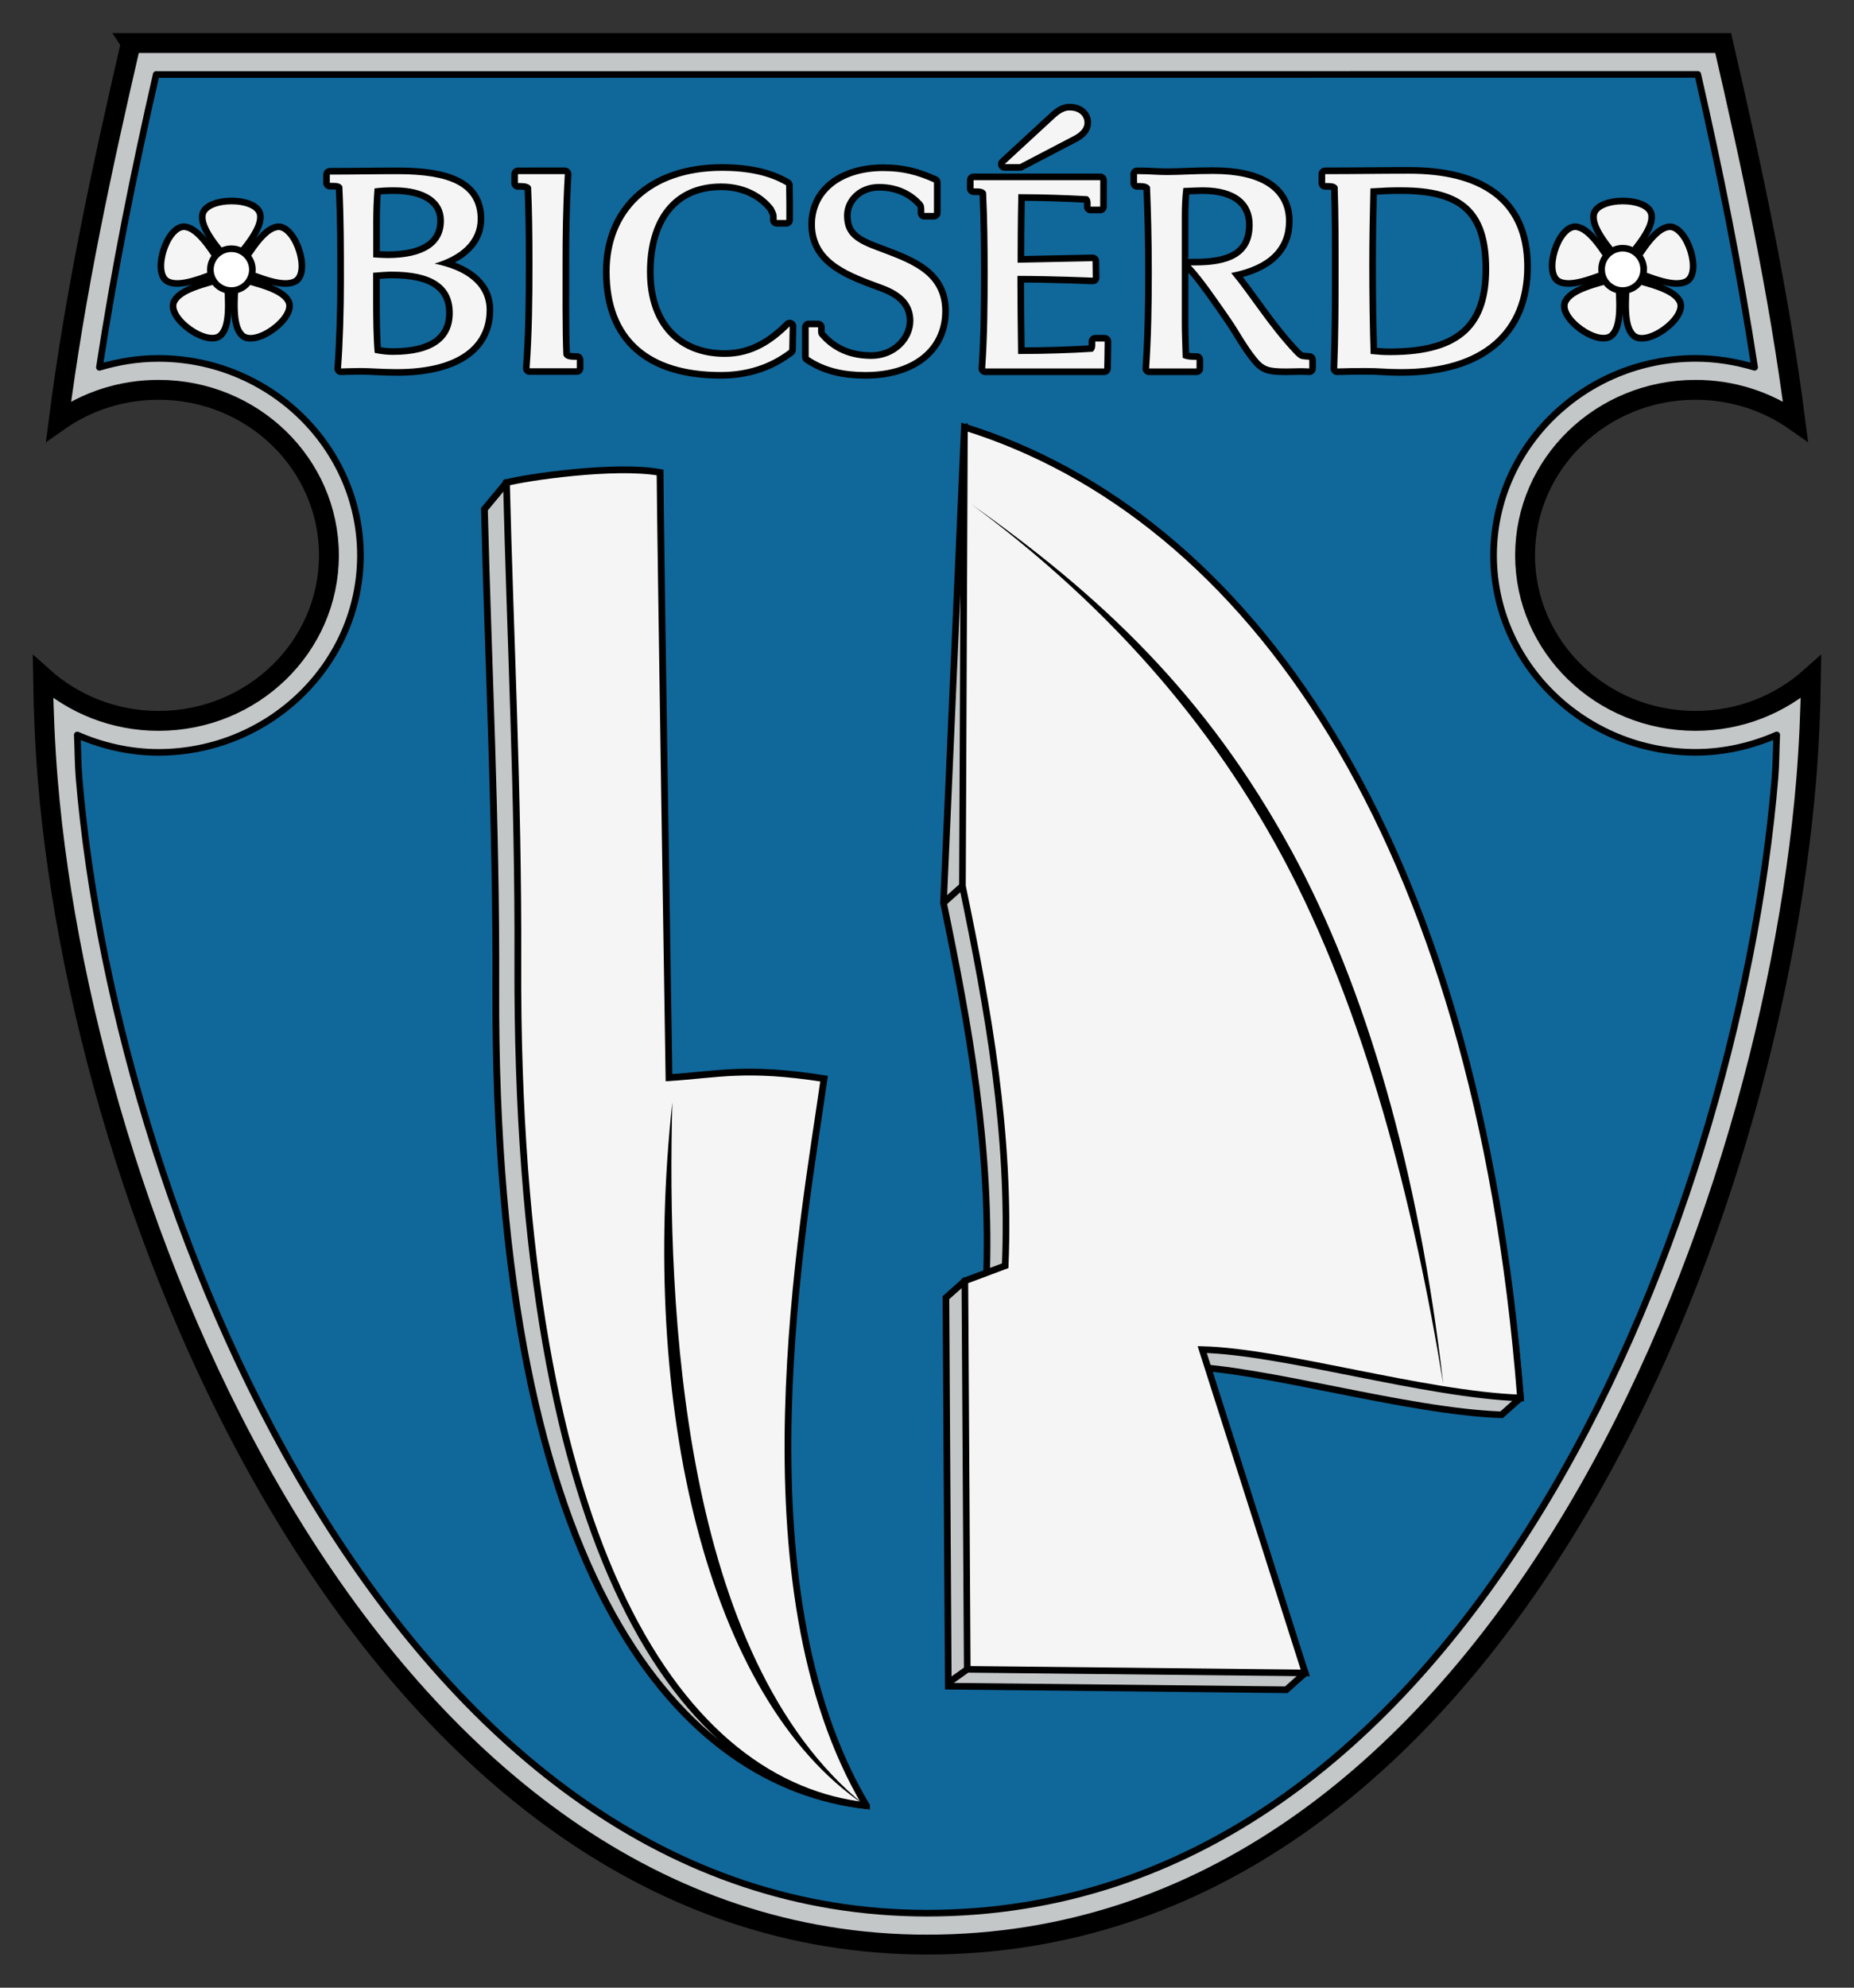 <svg xmlns:rdf="http://www.w3.org/1999/02/22-rdf-syntax-ns#" xmlns="http://www.w3.org/2000/svg" height="300" width="280" version="1.1" xmlns:cc="http://creativecommons.org/ns#" xmlns:dc="http://purl.org/dc/elements/1.1/">
 <rect width="100%" height="100%" fill="#333333" stroke="none"/>
 <path d="m19.764 6.5c-4.315 18.664-8.428 37.603-10.915 57.075 4.241-2.984 9.454-4.739 15.094-4.739 14.219 0 25.733 11.188 25.733 24.983s-11.514 24.983-25.733 24.983c-6.735 0-12.855-2.528-17.443-6.635 0.072 5.17 0.288 10.378 0.725 15.64 5.79 69.69 50.549 175.69 132.78 175.69 84.387 0 126.98-106 132.77-175.69 0.437-5.262 0.654-10.47 0.725-15.64-4.588 4.107-10.708 6.635-17.443 6.635-14.219 0-25.733-11.188-25.733-24.983s11.514-24.983 25.733-24.983c5.64 0 10.853 1.755 15.094 4.739-2.49-19.477-6.6-38.416-10.91-57.08h-240.48z" stroke="#000" stroke-width="3" fill="#c3c7c8"/>
 <path stroke-linejoin="round" d="m23.593 11.236c-3.334 14.563-6.302 29.3-8.58 44.206 2.834-0.849 5.809-1.344 8.918-1.344 16.725 0 30.504 13.319 30.504 29.728 0 16.408-13.779 29.728-30.504 29.728-4.373 0-8.498-0.988-12.262-2.62 0.106 2.164 0.09 4.314 0.27 6.483 2.829 34.05 15.341 77.463 37.023 111.86 21.683 34.39 51.978 59.48 91.038 59.48 40.195 0 70.442-25.081 91.849-59.456s33.38-77.793 36.213-111.89c0.18-2.169 0.164-4.319 0.27-6.483-3.764 1.632-7.889 2.62-12.262 2.62-16.725 0-30.504-13.319-30.504-29.728 0-16.408 13.779-29.728 30.504-29.728 3.109 0 6.084 0.495 8.918 1.344-2.278-14.906-5.246-29.642-8.58-44.206l-232.82 0.016z" stroke="#000" stroke-linecap="round" fill="#10679a"/>
 <path fill="#c3c7c8" d="m145.65 64.464c42.181 13.101 77.056 62.569 83.982 146.53l-2.86 2.542c-14.599-0.534-35.831-7.004-48.07-7.304l18.422 46.261-2.86 2.542-51.047-0.54-0.359-58.633 2.86-2.542 3.233 0.26c0.82-19.95-2.59-38.7-6.46-57.32z" stroke="#000"/>
 <path fill="#f5f5f5" d="m145.65 64.464c42.517 13.205 77.403 61.352 83.982 146.53-14.599-0.534-35.831-7.004-48.07-7.304l15.562 48.804-51.047-0.54-0.359-58.633 6.093-2.283c0.818-19.95-2.589-38.701-6.458-57.319l0.3-69.256z" stroke="#000"/>
 <path stroke-linejoin="round" d="m161.25 16.678c-0.805 0.125-1.486 0.67-2.162 1.31l-7.364 6.785h2.297l8.107-4.232c1.013-0.516 1.655-1.198 1.655-2.015 0-1.032-0.859-1.847-2.162-1.847-0.12 0-0.26-0.018-0.37 0zm-52.191 9.103c-10.906 0-16.992 6.316-16.992 15.217 0 10.104 6.124 15.149 16.789 15.149 3.716 0 7.248-0.994 10.337-3.359l0.068-3.527c-2.461 2.451-5.502 4.602-9.796 4.602-7.045 0-11.756-4.662-11.756-12.832 0-7.868 3.784-13.336 11.215-13.336 3.861 0 6.505 1.779 7.905 3.628 0.386 0.817 0.473 0.919 0.473 1.478v0.403h1.453c0-2.064 0.015-3.133-0.034-5.24-1.06-0.601-3.82-2.183-9.66-2.183zm24.356 0.034c-6.129 0-10.337 3.117-10.337 8.062 0 5.633 5.54 7.407 10.269 9.17 3.137 1.161 4.594 2.924 4.594 5.375 0 2.924-2.635 5.744-6.351 5.744-4.15 0-6.457-1.876-7.736-3.325-0.338-0.383-0.304-0.602-0.304-1.075v-0.369h-1.419v4.468c2.558 1.72 5.395 2.284 8.58 2.284 6.997 0 11.587-3.528 11.587-9.204 0-5.891-5.313-7.413-10.235-9.305-3.185-1.204-4.594-2.388-4.594-5.139 0-2.408 2.085-4.736 5.27-4.736 3.233 0 5.274 1.408 6.452 2.687 0.376 0.408 0.405 0.76 0.405 1.276v0.403h1.453v-4.602c-2.61-1.16-4.74-1.712-7.64-1.712zm79.418 0.403c-4.97 0-7.731 0.067-12.701 0.067v1.344h0.473c0.724 0 1.177 0.141 1.419 0.571 0.145 4.257 0.135 8.498 0.135 12.798 0 4.859-0.01 9.71-0.203 14.612 1.399-0.043 2.823-0.067 4.223-0.067 2.365 0 3.185 0.168 5.405 0.168 12.354 0 18.613-5.854 18.613-15.485-0.01-10.105-7.09-14.008-17.37-14.008zm-29.625 0.034c-2.992 0-4.966 0.168-6.992 0.168-1.351 0-2.669-0.134-4.02-0.134h-0.473v1.344h0.473c0.579 0 1.293 0.132 1.486 0.605 0.145 3.397 0.27 7.906 0.27 12.765 0 4.859-0.068 9.71-0.405 14.612h7.161v-1.31h-0.507c-0.386 0-1.105-0.044-1.588-0.302-0.048-1.677-0.135-3.653-0.135-5.072v-16.258c0-1.161 0.043-2.881 0.236-4.3 1.255-0.043 2.133-0.101 2.905-0.101 5.26 0 7.567 2.376 7.567 5.643 0 4.988-3.919 6.147-8.648 6.147h-0.709c1.786 1.849 4.343 5.635 6.08 8.129 1.206 1.763 2.321 3.895 3.817 5.744 1.158 1.462 1.887 1.679 4.493 1.679 1.206 0 2.307-0.086 3.513 0v-1.31c-1.262-0.118-1.348 0.042-2.365-1.041-3.845-4.096-6.529-8.576-9.425-12.059 5.742-1.118 8.276-3.871 8.276-7.827-0.01-4.646-3.88-7.124-11.02-7.124zm-123.16 0.034c-3.474 0-6.809 0.067-10.235 0.067v1.243h0.473c0.724 0 1.177 0.107 1.419 0.537 0.241 5.117 0.236 9.313 0.236 14.343 0 4.171-0.15 9.436-0.439 13.134 0 0 1.892-0.067 2.905-0.067 1.544 0 3.32 0.168 5.54 0.168 8.445 0 13.546-3.088 13.546-8.935 0-3.87-3.335-6.084-7.871-6.987 3.909-1.161 6.52-3.398 6.52-6.752-0.019-4.945-4.246-6.752-12.112-6.752zm18.174 0v1.344h0.439c0.627 0 1.409 0.113 1.554 0.672 0.145 3.139 0.203 7.265 0.203 11.522 0 5.288-0.053 10.552-0.439 15.754h7.128v-1.276h-0.338c-0.82 0-1.496-0.137-1.689-0.739-0.163-3.27-0.119-11.199-0.119-13.607 0-4.428 0.048-8.554 0.338-13.671zm68.811 0.907v1.243h0.473c0.724 0 1.177 0.132 1.419 0.605 0.193 3.999 0.236 8.018 0.236 12.059 0 4.859-0.034 9.696-0.372 14.511h17.971s0.068-2.56 0.068-4.064h-1.419c0 0.516 0.077 1.201-0.405 1.545-3.185 0.215-7.437 0.336-10.573 0.336h-0.676c-0.048-3.827-0.101-7.862-0.101-10.312v-1.478c5.212 0 11.384 0.269 11.384 0.269l-0.034-2.486-11.316 0.235v-1.377c0-0.903 0.005-4.411 0.101-8.969h0.574c3.137 0 6.776 0.13 9.864 0.302 0.579 0.344 0.473 1.063 0.473 1.579h1.453l0.01-3.998zm-87.559 1.075c4.922 0 7.567 1.986 7.567 5.039 0 3.655-2.949 5.643-8.546 5.643-0.627 0-1.356-0.058-2.128-0.101v-5.408c0-1.634 0.058-3.328 0.203-5.005 1-0.13 1.926-0.169 2.892-0.169zm152.15 0c9.265 0 13.276 3.385 13.276 12.328 0 8.298-3.798 13-14.897 13-1.351 0-1.414-0.039-3.006-0.168-0.145-4.257-0.203-9.066-0.203-13.537 0-3.612 0.072-7.714 0.169-11.454 2.4-0.131 2.67-0.17 4.64-0.17zm-152.47 12.73c5.984 0 9.222 1.948 9.222 6.248 0 4.085-3.036 6.315-9.019 6.315-0.869 0-1.757-0.087-2.77-0.302-0.193-2.15-0.236-5.024-0.236-8.163v-3.93c1.061-0.086 2.031-0.168 2.804-0.168z" stroke="#000" stroke-linecap="round" stroke-width="2"/>
 <path fill="#f5f5f5" d="m34.946 30.337c-2.08 0.007-4.16 0.708-4.372 2.078-0.305 1.974 2.001 4.675 4.366 7.529 2.365-2.854 4.651-5.55 4.366-7.529-0.202-1.399-2.281-2.085-4.361-2.078zm-7.164 3.88c-2.683 0.002-4.854 7.07-2.441 8.278 1.794 0.898 5.091-0.447 8.552-1.802-1.999-3.119-3.869-6.112-5.85-6.454-0.087-0.016-0.173-0.023-0.26-0.023zm14.305 0.006c-0.085-0.001-0.169 0.003-0.255 0.017-1.982 0.322-3.851 3.341-5.85 6.459 3.461 1.355 6.741 2.683 8.546 1.802 2.472-1.207 0.206-8.246-2.441-8.278zm-7.798 7.693c-3.601 0.926-7.04 1.769-7.979 3.537-1.328 2.499 5.099 7.078 7.062 5.108 1.413-1.419 1.144-4.953 0.917-8.645zm1.291 0c-0.227 3.691-0.483 7.21 0.917 8.644 1.98 2.028 8.345-2.637 7.068-5.102-0.919-1.776-4.384-2.616-7.985-3.543z" stroke="#000"/>
 <path fill="#fff" d="m38.116 40.697a3.171 3.154 0 1 1 -6.343 0 3.171 3.154 0 1 1 6.343 0z" stroke="#000"/>
 <path fill="#f5f5f5" d="m245.06 30.337c-2.08 0.007-4.16 0.708-4.372 2.078-0.305 1.974 2.001 4.675 4.366 7.529 2.365-2.854 4.651-5.55 4.366-7.529-0.2-1.399-2.28-2.085-4.36-2.078zm-7.164 3.88c-2.683 0.002-4.854 7.07-2.441 8.278 1.794 0.898 5.091-0.447 8.552-1.802-1.999-3.119-3.869-6.112-5.85-6.454-0.09-0.016-0.18-0.023-0.27-0.023zm14.305 0.006c-0.085-0.001-0.169 0.003-0.255 0.017-1.982 0.322-3.851 3.341-5.85 6.459 3.461 1.355 6.741 2.683 8.546 1.802 2.47-1.207 0.21-8.246-2.44-8.278zm-7.798 7.693c-3.601 0.926-7.04 1.769-7.979 3.537-1.328 2.499 5.099 7.078 7.062 5.108 1.42-1.419 1.15-4.953 0.92-8.645zm1.291 0c-0.227 3.691-0.483 7.21 0.917 8.644 1.98 2.028 8.345-2.637 7.068-5.102-0.92-1.776-4.39-2.616-7.99-3.543z" stroke="#000"/>
 <path fill="#fff" d="m248.23 40.697a3.171 3.154 0 1 1 -6.343 0 3.171 3.154 0 1 1 6.34 0z" stroke="#000"/>
 <g transform="translate(-144.28 38.136)">
  <path d="m362.25 170.79c-3.68-32.19-11.71-59.95-22.86-80.409-13.03-23.923-29.11-38.752-48.4-52.408 17.97 13.32 34.67 30.326 46.96 53.188 12.4 23.059 19.91 52.589 24.3 79.629z"/>
  <path d="m142.49 136.26 2.86-2.542" transform="translate(144.28 -38.136)" stroke="#000" fill="none"/>
  <path d="m143.21 253.99 2.863-2.038" transform="translate(144.28 -38.136)" stroke="#000" fill="none"/>
 </g>
 <ellipse rx="0" ry="0" transform="translate(401.92 -795.54)" cy="1086.8" cx="1796.8" fill="#191919"/>
 <ellipse rx="0" ry="0" transform="translate(401.92 -795.54)" cy="1085.8" cx="1796.8" fill="#fff"/>
 <ellipse rx="0" ry="0" transform="translate(401.92 -795.54)" cy="1083.8" cx="1934.6" fill="#191919"/>
 <ellipse rx="0" ry="0" transform="translate(401.92 -795.54)" cy="1083.8" cx="1934.6" fill="#fff"/>
 <ellipse rx="0" ry="0" transform="translate(401.92 -795.54)" cy="1206.7" cx="1864.7" fill="#191919"/>
 <ellipse rx="0" ry="0" transform="translate(401.92 -795.54)" cy="1205.7" cx="1864.7" fill="#fff"/>
 <path d="m130.84 272.52c-24.132-27.364-12.759-84.197-9.71-105.72-11.821-1.858-16.073-0.614-23.423-0.146 0 0-1.348-85.094-1.348-91.346-4.376-0.797-13.428-1.098-19.873-2.46l-3.326 4c0.556 23.01 1.821 47.363 1.719 72.27-0.364 90.49 28.671 120.42 55.961 123.41z" stroke="#000" stroke-width="1.02" fill="#c3c7c8"/>
 <path d="m130.84 272.52c-19.842-33.244-9.433-88.197-6.384-109.72-11.821-1.858-16.073-0.614-23.423-0.146 0 0-1.348-85.094-1.348-91.346-6.811-1.24-20.329 0.76-23.198 1.54 0.556 23.01 1.821 47.363 1.719 72.27-0.365 90.49 25.344 124.42 52.634 127.41z" stroke="#000" stroke-width="1.02" fill="#f5f5f5"/>
 <path d="m130.48 272.37c-27.49-22.29-29.79-74.8-28.94-106.02-4.949 45.48 5.14 89.93 28.94 106.02z"/>
 <path fill="#f5f5f5" d="m161.25 16.678c-0.805 0.125-1.486 0.67-2.162 1.31l-7.364 6.785h2.297l8.107-4.232c1.013-0.516 1.655-1.198 1.655-2.015 0-1.032-0.859-1.847-2.162-1.847-0.12 0-0.26-0.018-0.37 0zm-52.191 9.103c-10.906 0-16.992 6.316-16.992 15.217 0 10.104 6.124 15.149 16.789 15.149 3.716 0 7.248-0.994 10.337-3.359l0.068-3.527c-2.461 2.451-5.502 4.602-9.796 4.602-7.045 0-11.756-4.662-11.756-12.832 0-7.868 3.784-13.336 11.215-13.336 3.861 0 6.505 1.779 7.905 3.628 0.386 0.817 0.473 0.919 0.473 1.478v0.403h1.453c0-2.064 0.015-3.133-0.034-5.24-1.06-0.601-3.82-2.183-9.66-2.183zm24.356 0.034c-6.129 0-10.337 3.117-10.337 8.062 0 5.633 5.54 7.407 10.269 9.17 3.137 1.161 4.594 2.924 4.594 5.375 0 2.924-2.635 5.744-6.351 5.744-4.15 0-6.457-1.876-7.736-3.325-0.338-0.383-0.304-0.602-0.304-1.075v-0.369h-1.419v4.468c2.558 1.72 5.395 2.284 8.58 2.284 6.997 0 11.587-3.528 11.587-9.204 0-5.891-5.313-7.413-10.235-9.305-3.185-1.204-4.594-2.388-4.594-5.139 0-2.408 2.085-4.736 5.27-4.736 3.233 0 5.274 1.408 6.452 2.687 0.376 0.408 0.405 0.76 0.405 1.276v0.403h1.453v-4.602c-2.61-1.16-4.74-1.712-7.64-1.712zm79.418 0.403c-4.97 0-7.731 0.067-12.701 0.067v1.344h0.473c0.724 0 1.177 0.141 1.419 0.571 0.145 4.257 0.135 8.498 0.135 12.798 0 4.859-0.01 9.71-0.203 14.612 1.399-0.043 2.823-0.067 4.223-0.067 2.365 0 3.185 0.168 5.405 0.168 12.354 0 18.613-5.854 18.613-15.485-0.01-10.105-7.09-14.008-17.37-14.008zm-29.625 0.034c-2.992 0-4.966 0.168-6.992 0.168-1.351 0-2.669-0.134-4.02-0.134h-0.473v1.344h0.473c0.579 0 1.293 0.132 1.486 0.605 0.145 3.397 0.27 7.906 0.27 12.765 0 4.859-0.068 9.71-0.405 14.612h7.161v-1.31h-0.507c-0.386 0-1.105-0.044-1.588-0.302-0.048-1.677-0.135-3.653-0.135-5.072v-16.258c0-1.161 0.043-2.881 0.236-4.3 1.255-0.043 2.133-0.101 2.905-0.101 5.26 0 7.567 2.376 7.567 5.643 0 4.988-3.919 6.147-8.648 6.147h-0.709c1.786 1.849 4.343 5.635 6.08 8.129 1.206 1.763 2.321 3.895 3.817 5.744 1.158 1.462 1.887 1.679 4.493 1.679 1.206 0 2.307-0.086 3.513 0v-1.31c-1.262-0.118-1.348 0.042-2.365-1.041-3.845-4.096-6.529-8.576-9.425-12.059 5.742-1.118 8.276-3.871 8.276-7.827-0.01-4.646-3.88-7.124-11.02-7.124zm-123.16 0.034c-3.474 0-6.809 0.067-10.235 0.067v1.243h0.473c0.724 0 1.177 0.107 1.419 0.537 0.241 5.117 0.236 9.313 0.236 14.343 0 4.171-0.15 9.436-0.439 13.134 0 0 1.892-0.067 2.905-0.067 1.544 0 3.32 0.168 5.54 0.168 8.445 0 13.546-3.088 13.546-8.935 0-3.87-3.335-6.084-7.871-6.987 3.909-1.161 6.52-3.398 6.52-6.752-0.019-4.945-4.246-6.752-12.112-6.752zm18.174 0v1.344h0.439c0.627 0 1.409 0.113 1.554 0.672 0.145 3.139 0.203 7.265 0.203 11.522 0 5.288-0.053 10.552-0.439 15.754h7.128v-1.276h-0.338c-0.82 0-1.496-0.137-1.689-0.739-0.163-3.27-0.119-11.199-0.119-13.607 0-4.428 0.048-8.554 0.338-13.671zm68.811 0.907v1.243h0.473c0.724 0 1.177 0.132 1.419 0.605 0.193 3.999 0.236 8.018 0.236 12.059 0 4.859-0.034 9.696-0.372 14.511h17.971s0.068-2.56 0.068-4.064h-1.419c0 0.516 0.077 1.201-0.405 1.545-3.185 0.215-7.437 0.336-10.573 0.336h-0.676c-0.048-3.827-0.101-7.862-0.101-10.312v-1.478c5.212 0 11.384 0.269 11.384 0.269l-0.034-2.486-11.316 0.235v-1.377c0-0.903 0.005-4.411 0.101-8.969h0.574c3.137 0 6.776 0.13 9.864 0.302 0.579 0.344 0.473 1.063 0.473 1.579h1.453l0.01-3.998zm-87.559 1.075c4.922 0 7.567 1.986 7.567 5.039 0 3.655-2.949 5.643-8.546 5.643-0.627 0-1.356-0.058-2.128-0.101v-5.408c0-1.634 0.058-3.328 0.203-5.005 1-0.13 1.926-0.169 2.892-0.169zm152.15 0c9.265 0 13.276 3.385 13.276 12.328 0 8.298-3.798 13-14.897 13-1.351 0-1.414-0.039-3.006-0.168-0.145-4.257-0.203-9.066-0.203-13.537 0-3.612 0.072-7.714 0.169-11.454 2.4-0.131 2.67-0.17 4.64-0.17zm-152.47 12.73c5.984 0 9.222 1.948 9.222 6.248 0 4.085-3.036 6.315-9.019 6.315-0.869 0-1.757-0.087-2.77-0.302-0.193-2.15-0.236-5.024-0.236-8.163v-3.93c1.061-0.086 2.031-0.168 2.804-0.168z"/>
</svg>
